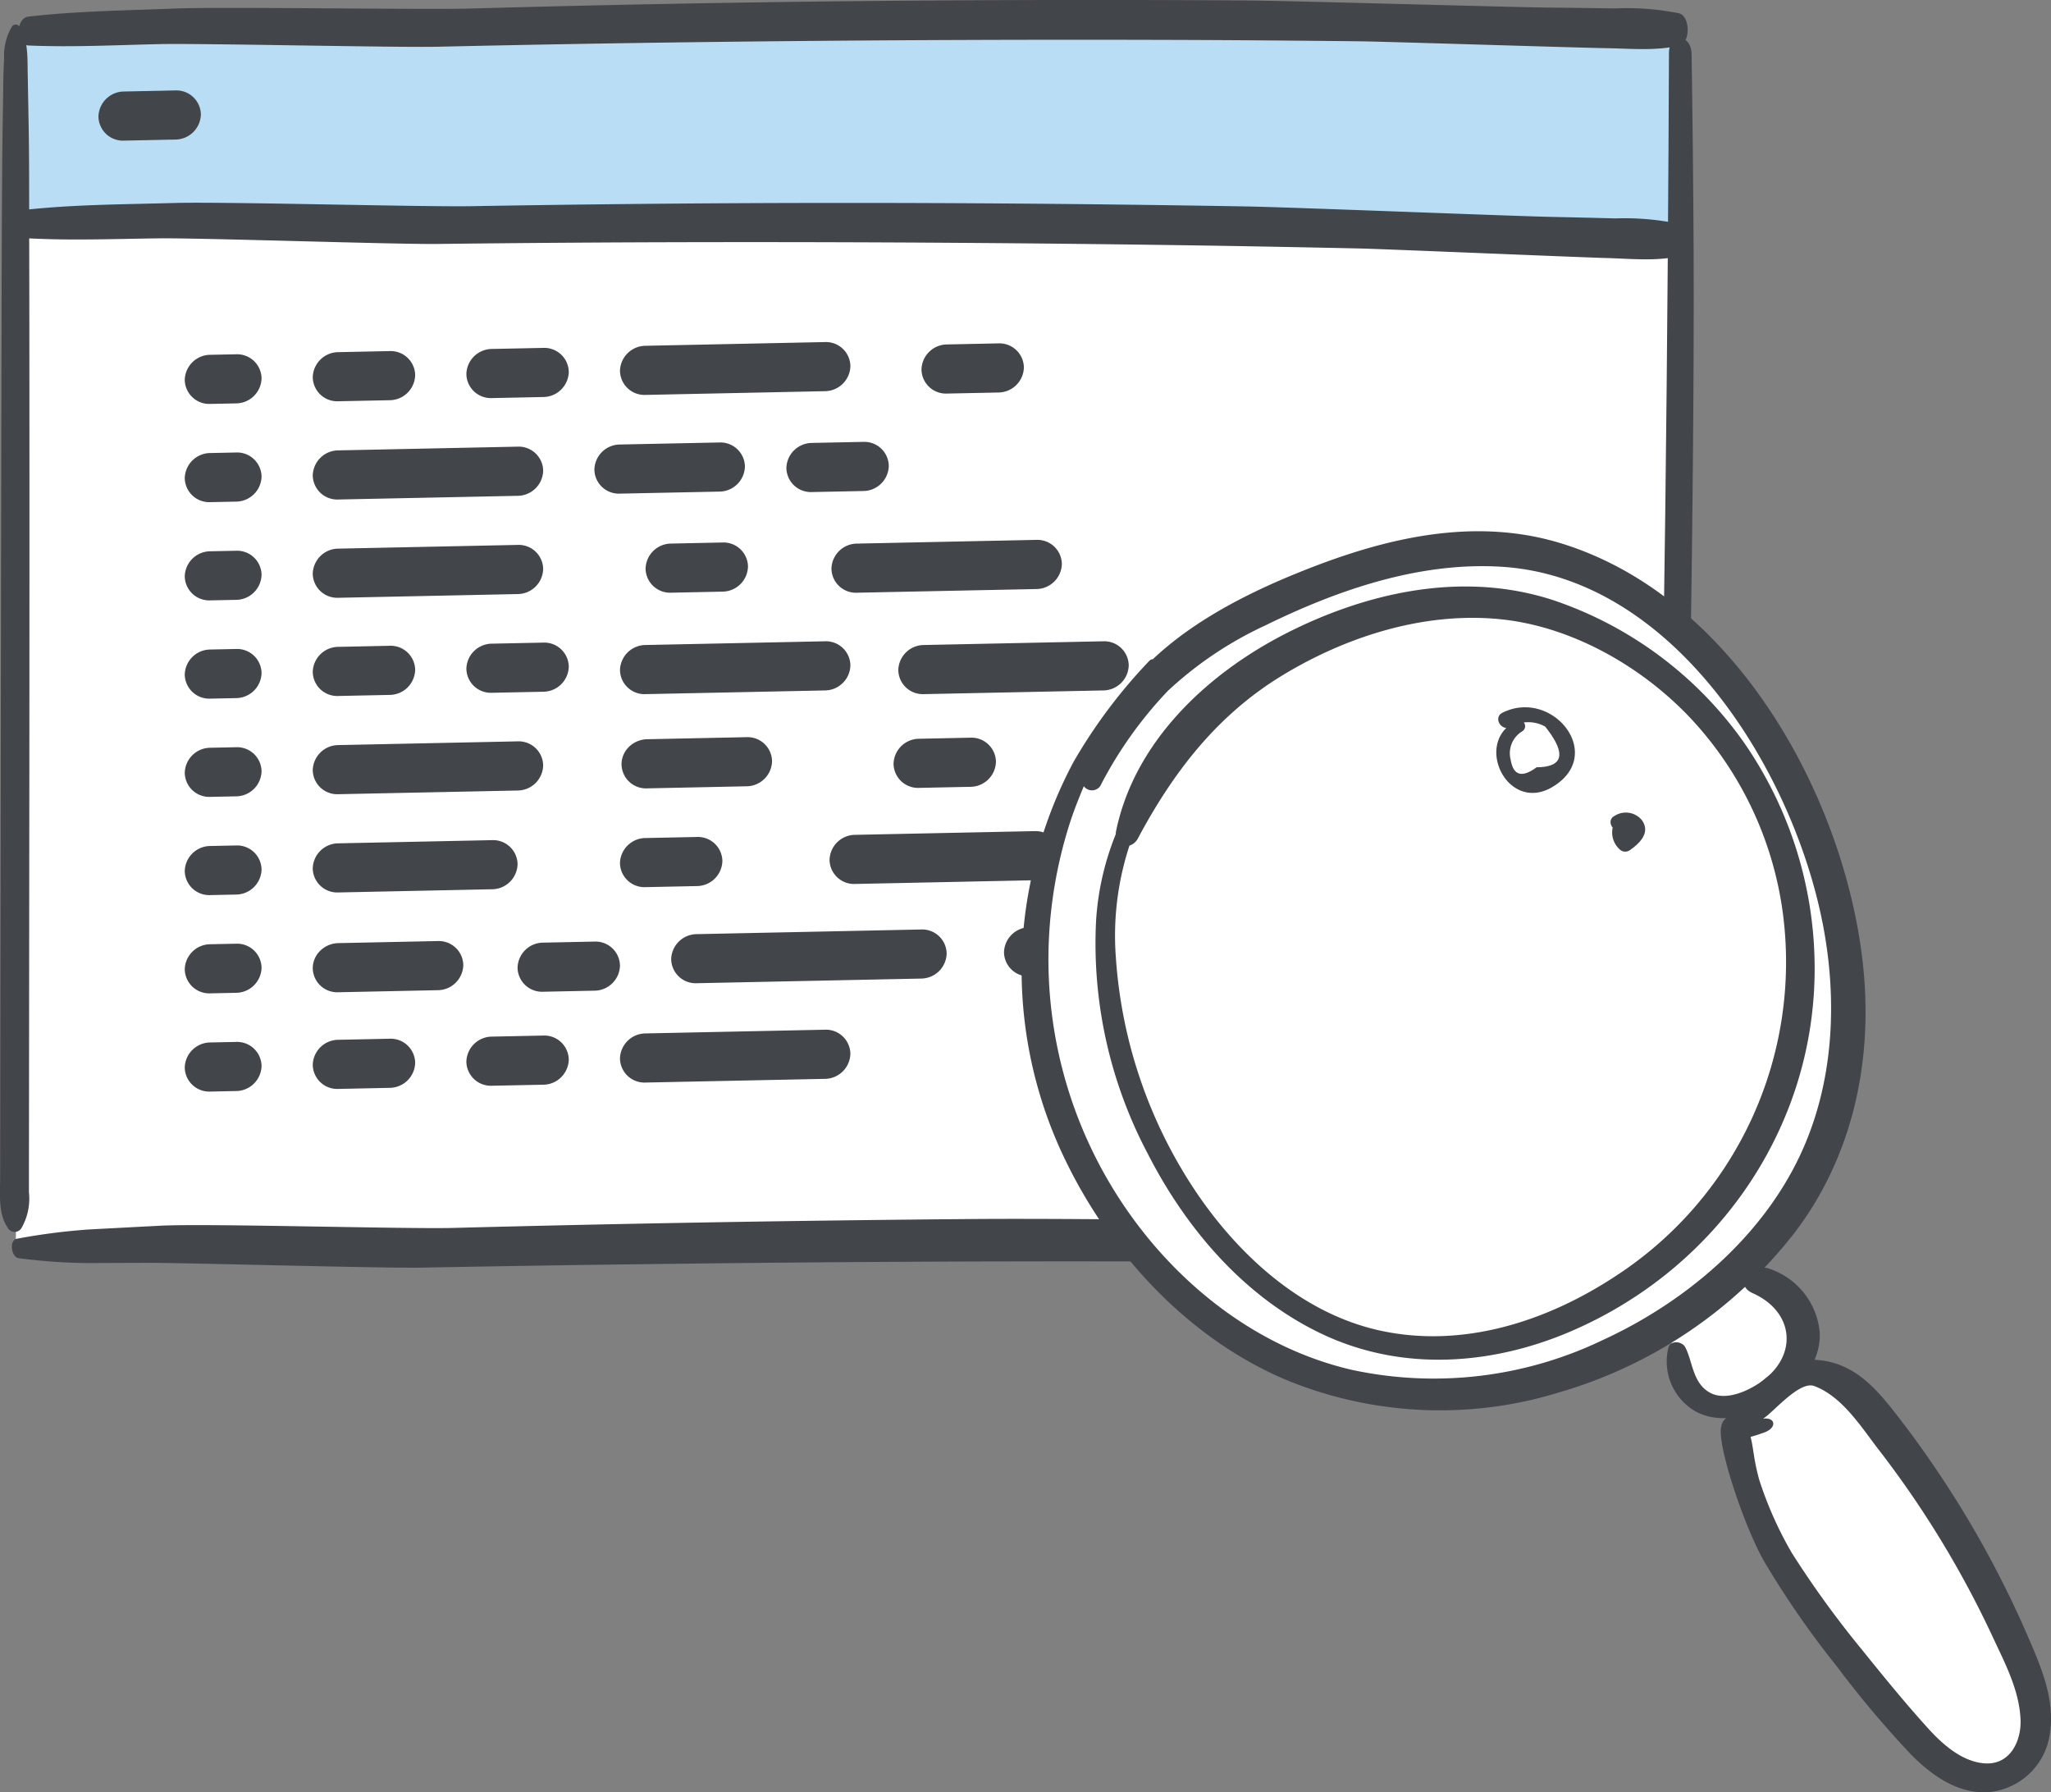<svg id="_0017" data-name="0017" xmlns="http://www.w3.org/2000/svg" width="211.509" height="184.81" viewBox="0 0 211.509 184.81">
  <rect x="0" y="0" width="211.509" height="184.81" fill="#808080" stroke="none"/>
  <g id="Gruppe_23390" data-name="Gruppe 23390" transform="translate(0 0)">
    <g id="Gruppe_23393" data-name="Gruppe 23393">
      <path id="Pfad_48713" data-name="Pfad 48713" d="M-.362-1c-.19,6.275-.144,116.906-.361,124.1,57.261.163,113.992.066,171.073-.177,0-6.488-.146-119.644-.146-124.916Z" transform="translate(2.347 5.327)" fill="#fff"/>
      <path id="Pfad_48714" data-name="Pfad 48714" d="M-.362-.164C-.552.863-.506,18.979-.723,20.156c57.261.026,113.992.011,171.073-.029,0-1.063-.146-19.591-.146-20.455Z" transform="translate(2.347 3.656)" fill="#b9ddf5"/>
      <path id="Pfad_48716" data-name="Pfad 48716" d="M-1.029-3.685c4.471.235,8.939.054,13.406,0s24.324.629,28.793.577q13.289-.16,26.583-.183,26.707-.048,53.425.362,7.548.124,15.1.289c2.477.057,22.9.92,25.377.984,2.51.065,5.045.356,7.517-.188,1.162-.255,1.193-3,0-3.33a26.974,26.974,0,0,0-6.559-.567q-3.355-.09-6.71-.159c-4.473-.1-26.895-1-31.368-1.076q-13.3-.23-26.6-.316Q71.221-7.465,44.521-7c-5.029.081-25.441-.475-30.469-.333s-10.074.148-15.082.667c-1.333.138-1.4,2.9,0,2.982" transform="translate(3.984 28.262)" fill="#42454a"/>
      <path id="Pfad_48715" data-name="Pfad 48715" d="M-1.045-4.711c4.473.187,8.939-.042,13.405-.143s24.329.367,28.8.268q13.287-.3,26.579-.471,26.7-.336,53.425-.215,7.549.043,15.1.127c2.477.03,22.91.673,25.386.71,2.511.038,5.049.3,7.515-.269,1.159-.268,1.16-3.017-.036-3.33a26.965,26.965,0,0,0-6.565-.5q-3.355-.054-6.711-.086c-4.474-.05-26.9-.707-31.378-.737q-13.3-.085-26.6-.028-26.715.111-53.408.863c-5.028.135-25.445-.2-30.471,0s-10.072.257-15.073.829c-1.331.152-1.371,2.92.032,2.982" transform="translate(4.012 9.404)" fill="#42454a"/>
      <path id="Pfad_48718" data-name="Pfad 48718" d="M-2.245-1.531c-.089,24.493-.474,70.522-1.367,94.95q-.378,10.331-.866,20.643c-.128,2.7,2.886,2.825,3.009.135C-.362,89.82.4,43.787.3,19.3Q.252,8.94.088-1.426c-.033-2.1-2.325-2.213-2.333-.1" transform="translate(174.356 6.989)" fill="#42454a"/>
      <path id="Pfad_48717" data-name="Pfad 48717" d="M-1.236-.208a5.833,5.833,0,0,0-.807,3.28c-.108,1.813-.089,3.667-.126,5.491-.067,3.313-.077,6.636-.1,9.959-.037,6.749-.087,35.488-.1,42.239q-.031,20.44-.062,40.881-.009,5.663-.017,11.334,0,2.749-.008,5.5c0,1.853-.2,3.69.776,5.163a.816.816,0,0,0,1.411.065,6.062,6.062,0,0,0,.785-3.719q0-2.748.005-5.5.005-4.985.01-9.962.01-10.137.02-20.267C.571,70.629.583,35.025.543,21.4.532,17.619.555,13.837.488,10.058q-.048-2.751-.1-5.5C.363,2.931.426,1.074-.447-.171a.459.459,0,0,0-.789-.036" transform="translate(2.468 2.946)" fill="#42454a"/>
      <path id="Pfad_48719" data-name="Pfad 48719" d="M-.719-7.974a59.776,59.776,0,0,0,6.7.5c2.154-.005,4.307-.018,6.46-.023,4.388-.007,24.158.574,28.544.492q13.279-.252,26.563-.4,26.329-.321,52.668-.218c9.976.039,37.9.933,47.882,1.061.933.015,1.632-.977,1.672-2.265.052-1.662,0-3.33-.018-5-.037-2.758-2.815-2.774-3.009-.136-.122,1.659-.269,3.318-.317,4.987.557-.753,1.115-1.512,1.672-2.265-17.722-.128-53.39-.926-71.106-.768q-26.456.223-52.9.911c-4.945.132-25.279-.475-30.219-.226q-3.708.192-7.416.39a65.126,65.126,0,0,0-7.37.951c-.841.146-.587,1.925.193,2.008" transform="translate(2.658 137.709)" fill="#42454a"/>
      <path id="Pfad_48720" data-name="Pfad 48720" d="M-2.649-.55l26.4-.548a2.525,2.525,0,0,1,2.64,2.478,2.654,2.654,0,0,1-2.64,2.588l-26.4.547a2.525,2.525,0,0,1-2.64-2.478A2.654,2.654,0,0,1-2.649-.55" transform="translate(120.859 76.943)" fill="#42454a"/>
      <path id="Pfad_48721" data-name="Pfad 48721" d="M-2.649-.481,20.479-.961a2.525,2.525,0,0,1,2.64,2.477A2.655,2.655,0,0,1,20.479,4.1l-23.128.479a2.524,2.524,0,0,1-2.64-2.478A2.654,2.654,0,0,1-2.649-.481" transform="translate(74.505 96.801)" fill="#42454a"/>
      <path id="Pfad_48722" data-name="Pfad 48722" d="M-2.649-.385,15.832-.769a2.524,2.524,0,0,1,2.64,2.478A2.653,2.653,0,0,1,15.832,4.3l-18.481.383A2.524,2.524,0,0,1-5.289,2.2,2.653,2.653,0,0,1-2.649-.385" transform="translate(37.542 56.955)" fill="#42454a"/>
      <path id="Pfad_48723" data-name="Pfad 48723" d="M-2.649-.11,2.632-.22a2.524,2.524,0,0,1,2.64,2.478,2.653,2.653,0,0,1-2.64,2.587l-5.281.11a2.525,2.525,0,0,1-2.64-2.478A2.654,2.654,0,0,1-2.649-.11" transform="translate(37.542 107.324)" fill="#42454a"/>
      <path id="Pfad_48724" data-name="Pfad 48724" d="M-2.649-5.194a2.525,2.525,0,0,1-2.64-2.477,2.655,2.655,0,0,1,2.64-2.588l5.281-.109A2.524,2.524,0,0,1,5.271-7.89,2.654,2.654,0,0,1,2.632-5.3Z" transform="translate(53.383 117.145)" fill="#42454a"/>
      <path id="Pfad_48725" data-name="Pfad 48725" d="M-2.65-5.193A2.525,2.525,0,0,1-5.29-7.671a2.654,2.654,0,0,1,2.64-2.587l5.28-.109A2.523,2.523,0,0,1,5.27-7.89,2.653,2.653,0,0,1,2.631-5.3Z" transform="translate(86.386 55.929)" fill="#42454a"/>
      <path id="Pfad_48726" data-name="Pfad 48726" d="M-2.649-5.193a2.524,2.524,0,0,1-2.64-2.477,2.654,2.654,0,0,1,2.64-2.588l5.281-.109A2.524,2.524,0,0,1,5.271-7.89,2.654,2.654,0,0,1,2.632-5.3Z" transform="translate(141.339 105.73)" fill="#42454a"/>
      <path id="Pfad_48727" data-name="Pfad 48727" d="M-2.649-.33,13.191-.659a2.524,2.524,0,0,1,2.641,2.477,2.653,2.653,0,0,1-2.641,2.587l-15.841.329a2.524,2.524,0,0,1-2.64-2.478A2.654,2.654,0,0,1-2.649-.33" transform="translate(37.542 87.287)" fill="#42454a"/>
      <path id="Pfad_48728" data-name="Pfad 48728" d="M-2.649-.385,15.832-.769a2.525,2.525,0,0,1,2.64,2.479A2.654,2.654,0,0,1,15.832,4.3L-2.649,4.68A2.524,2.524,0,0,1-5.289,2.2,2.654,2.654,0,0,1-2.649-.385" transform="translate(37.542 77.211)" fill="#42454a"/>
      <path id="Pfad_48729" data-name="Pfad 48729" d="M-2.649-.11,2.632-.22a2.524,2.524,0,0,1,2.64,2.478,2.653,2.653,0,0,1-2.64,2.587l-5.281.11a2.525,2.525,0,0,1-2.64-2.479A2.654,2.654,0,0,1-2.649-.11" transform="translate(37.542 66.808)" fill="#42454a"/>
      <path id="Pfad_48730" data-name="Pfad 48730" d="M-2.65-.11,2.631-.22A2.524,2.524,0,0,1,5.27,2.257a2.653,2.653,0,0,1-2.64,2.588l-5.28.11A2.525,2.525,0,0,1-5.29,2.476,2.654,2.654,0,0,1-2.65-.11" transform="translate(97.437 76.284)" fill="#42454a"/>
      <path id="Pfad_48731" data-name="Pfad 48731" d="M-7.949-5.084l-5.28.109a2.524,2.524,0,0,1-2.64-2.478,2.654,2.654,0,0,1,2.64-2.587l5.28-.109a2.524,2.524,0,0,1,2.64,2.477,2.653,2.653,0,0,1-2.64,2.588" transform="translate(63.964 76.409)" fill="#42454a"/>
      <path id="Pfad_48732" data-name="Pfad 48732" d="M-7.949-5.084l-5.279.109A2.525,2.525,0,0,1-15.87-7.453a2.655,2.655,0,0,1,2.641-2.587l5.28-.11h0A2.524,2.524,0,0,1-5.309-7.672,2.654,2.654,0,0,1-7.949-5.084" transform="translate(82.445 66.088)" fill="#42454a"/>
      <path id="Pfad_48733" data-name="Pfad 48733" d="M-7.949,0A2.524,2.524,0,0,1-5.309,2.476,2.654,2.654,0,0,1-7.949,5.063l-5.279.109A2.524,2.524,0,0,1-15.87,2.7,2.654,2.654,0,0,1-13.229.109Z" transform="translate(79.805 86.301)" fill="#42454a"/>
      <path id="Pfad_48734" data-name="Pfad 48734" d="M-7.949,0A2.524,2.524,0,0,1-5.308,2.476,2.654,2.654,0,0,1-7.949,5.063l-5.279.109A2.523,2.523,0,0,1-15.869,2.7,2.653,2.653,0,0,1-13.228.109Z" transform="translate(69.243 97.087)" fill="#42454a"/>
      <path id="Pfad_48735" data-name="Pfad 48735" d="M0-2.811A2.534,2.534,0,0,1,.772-4.618,2.755,2.755,0,0,1,2.64-5.4l10.244-.213a2.524,2.524,0,0,1,2.64,2.479,2.654,2.654,0,0,1-2.64,2.586L2.64-.334A2.524,2.524,0,0,1,0-2.811" transform="translate(64.094 81.623)" fill="#42454a"/>
      <path id="Pfad_48736" data-name="Pfad 48736" d="M0-2.811A2.533,2.533,0,0,1,.772-4.618,2.758,2.758,0,0,1,2.64-5.4l10.244-.213a2.525,2.525,0,0,1,2.64,2.479,2.654,2.654,0,0,1-2.64,2.587L2.64-.334A2.524,2.524,0,0,1,0-2.811Z" transform="translate(32.253 102.646)" fill="#42454a"/>
      <path id="Pfad_48737" data-name="Pfad 48737" d="M-21.2-5.084-39.68-4.7a2.525,2.525,0,0,1-2.64-2.479,2.654,2.654,0,0,1,2.64-2.586l18.481-.383a2.524,2.524,0,0,1,2.64,2.477A2.654,2.654,0,0,1-21.2-5.084" transform="translate(145.858 105.374)" fill="#42454a"/>
      <path id="Pfad_48738" data-name="Pfad 48738" d="M-2.649-.385,15.832-.768a2.524,2.524,0,0,1,2.64,2.478A2.654,2.654,0,0,1,15.832,4.3L-2.649,4.68A2.524,2.524,0,0,1-5.289,2.2,2.654,2.654,0,0,1-2.649-.385" transform="translate(69.224 106.942)" fill="#42454a"/>
      <path id="Pfad_48739" data-name="Pfad 48739" d="M-2.649-.385,15.833-.768a2.524,2.524,0,0,1,2.64,2.478A2.654,2.654,0,0,1,15.833,4.3L-2.649,4.68A2.524,2.524,0,0,1-5.289,2.2,2.654,2.654,0,0,1-2.649-.385" transform="translate(69.225 66.892)" fill="#42454a"/>
      <path id="Pfad_48740" data-name="Pfad 48740" d="M-2.649-.385,15.833-.768a2.524,2.524,0,0,1,2.64,2.478A2.654,2.654,0,0,1,15.833,4.3L-2.649,4.68A2.524,2.524,0,0,1-5.289,2.2,2.654,2.654,0,0,1-2.649-.385" transform="translate(97.927 66.892)" fill="#42454a"/>
      <path id="Pfad_48741" data-name="Pfad 48741" d="M-2.651-5.467A2.524,2.524,0,0,1-5.292-7.944a2.654,2.654,0,0,1,2.641-2.587l18.48-.383a2.523,2.523,0,0,1,2.64,2.478A2.653,2.653,0,0,1,15.83-5.85Z" transform="translate(90.839 96.612)" fill="#42454a"/>
      <path id="Pfad_48742" data-name="Pfad 48742" d="M-5.3-5.084l-2.64.055A2.525,2.525,0,0,1-10.58-7.506a2.655,2.655,0,0,1,2.641-2.588l2.64-.054A2.524,2.524,0,0,1-2.66-7.671,2.653,2.653,0,0,1-5.3-5.084" transform="translate(29.633 117.582)" fill="#42454a"/>
      <path id="Pfad_48743" data-name="Pfad 48743" d="M-5.3-5.084l-2.64.055A2.525,2.525,0,0,1-10.58-7.507a2.654,2.654,0,0,1,2.641-2.586l2.64-.055A2.524,2.524,0,0,1-2.66-7.671,2.653,2.653,0,0,1-5.3-5.084" transform="translate(29.633 107.454)" fill="#42454a"/>
      <path id="Pfad_48744" data-name="Pfad 48744" d="M-5.3-5.083l-2.64.055A2.524,2.524,0,0,1-10.58-7.505a2.653,2.653,0,0,1,2.641-2.586l2.64-.055A2.523,2.523,0,0,1-2.66-7.67,2.653,2.653,0,0,1-5.3-5.083" transform="translate(29.633 97.322)" fill="#42454a"/>
      <path id="Pfad_48745" data-name="Pfad 48745" d="M-5.3-5.084l-2.64.055A2.525,2.525,0,0,1-10.58-7.506a2.655,2.655,0,0,1,2.641-2.588l2.64-.054A2.524,2.524,0,0,1-2.66-7.671,2.653,2.653,0,0,1-5.3-5.084" transform="translate(29.633 87.195)" fill="#42454a"/>
      <path id="Pfad_48746" data-name="Pfad 48746" d="M-5.3-5.084l-2.64.054A2.525,2.525,0,0,1-10.58-7.508a2.654,2.654,0,0,1,2.641-2.587l2.64-.055A2.524,2.524,0,0,1-2.66-7.672,2.654,2.654,0,0,1-5.3-5.084" transform="translate(29.633 77.067)" fill="#42454a"/>
      <path id="Pfad_48747" data-name="Pfad 48747" d="M-5.3-5.083l-2.64.054A2.524,2.524,0,0,1-10.58-7.505a2.654,2.654,0,0,1,2.641-2.587l2.64-.054A2.523,2.523,0,0,1-2.66-7.67,2.653,2.653,0,0,1-5.3-5.083" transform="translate(29.633 66.934)" fill="#42454a"/>
      <path id="Pfad_48748" data-name="Pfad 48748" d="M-2.649-.385,15.832-.769a2.525,2.525,0,0,1,2.64,2.479A2.655,2.655,0,0,1,15.832,4.3L-2.649,4.68A2.524,2.524,0,0,1-5.289,2.2,2.654,2.654,0,0,1-2.649-.385" transform="translate(37.542 46.824)" fill="#42454a"/>
      <path id="Pfad_48749" data-name="Pfad 48749" d="M-2.649-.385,15.832-.769a2.525,2.525,0,0,1,2.64,2.478A2.654,2.654,0,0,1,15.832,4.3L-2.649,4.68A2.524,2.524,0,0,1-5.289,2.2,2.654,2.654,0,0,1-2.649-.385" transform="translate(91.032 56.436)" fill="#42454a"/>
      <path id="Pfad_48750" data-name="Pfad 48750" d="M-2.649-.11,2.632-.22a2.524,2.524,0,0,1,2.64,2.477,2.654,2.654,0,0,1-2.64,2.588l-5.281.109a2.524,2.524,0,0,1-2.64-2.478A2.654,2.654,0,0,1-2.649-.11" transform="translate(37.542 36.421)" fill="#42454a"/>
      <path id="Pfad_48751" data-name="Pfad 48751" d="M-7.949-5.084l-5.28.11a2.525,2.525,0,0,1-2.64-2.479,2.654,2.654,0,0,1,2.64-2.587l5.28-.109a2.524,2.524,0,0,1,2.64,2.477,2.653,2.653,0,0,1-2.64,2.588" transform="translate(63.964 46.021)" fill="#42454a"/>
      <path id="Pfad_48752" data-name="Pfad 48752" d="M-7.949-5.084l-5.28.109a2.524,2.524,0,0,1-2.64-2.478,2.654,2.654,0,0,1,2.64-2.587l5.28-.109a2.524,2.524,0,0,1,2.64,2.477,2.653,2.653,0,0,1-2.64,2.588" transform="translate(110.897 45.556)" fill="#42454a"/>
      <path id="Pfad_48753" data-name="Pfad 48753" d="M-2.649-5.3a2.524,2.524,0,0,1-2.64-2.478,2.653,2.653,0,0,1,2.64-2.587L7.6-10.575A2.525,2.525,0,0,1,10.235-8.1,2.654,2.654,0,0,1,7.6-5.51Z" transform="translate(66.585 56.199)" fill="#42454a"/>
      <path id="Pfad_48754" data-name="Pfad 48754" d="M-21.2-5.084-39.68-4.7a2.525,2.525,0,0,1-2.64-2.479,2.653,2.653,0,0,1,2.64-2.586l18.482-.383a2.524,2.524,0,0,1,2.64,2.477A2.654,2.654,0,0,1-21.2-5.084" transform="translate(106.256 45.419)" fill="#42454a"/>
      <path id="Pfad_48755" data-name="Pfad 48755" d="M-5.3-5.084l-2.64.054A2.524,2.524,0,0,1-10.58-7.507a2.655,2.655,0,0,1,2.641-2.588l2.64-.055A2.524,2.524,0,0,1-2.66-7.671,2.654,2.654,0,0,1-5.3-5.084" transform="translate(29.633 56.807)" fill="#42454a"/>
      <path id="Pfad_48756" data-name="Pfad 48756" d="M-5.3-5.084l-2.64.054A2.525,2.525,0,0,1-10.58-7.507a2.654,2.654,0,0,1,2.641-2.587l2.64-.054A2.524,2.524,0,0,1-2.66-7.672,2.653,2.653,0,0,1-5.3-5.084" transform="translate(29.633 46.678)" fill="#42454a"/>
      <path id="Pfad_48757" data-name="Pfad 48757" d="M-2.649-.11,2.632-.22a2.524,2.524,0,0,1,2.64,2.478,2.653,2.653,0,0,1-2.64,2.587l-5.281.11a2.525,2.525,0,0,1-2.64-2.479A2.654,2.654,0,0,1-2.649-.11" transform="translate(15.442 9.545)" fill="#42454a"/>
    </g>
    <g id="Gruppe_23392" data-name="Gruppe 23392" transform="translate(105.349 54.773)">
      <path id="Pfad_48758" data-name="Pfad 48758" d="M-13.73-3.273A8.757,8.757,0,0,0-21.5-6.5c-5.256.4-4.915,2.234-5.623,4.6s.008,5,.726,7.506,13.423,22.34,15.672,24.371S-3.353,36.234.247,33.92s2.508-8.243,1.314-10.632S-11.649-1.405-13.73-3.273" transform="translate(101.786 93.911)" fill="#fff"/>
      <path id="Pfad_48759" data-name="Pfad 48759" d="M-13.315-6.658A6.633,6.633,0,0,1-19.948-.024a6.633,6.633,0,0,1-6.633-6.633,6.633,6.633,0,0,1,6.633-6.633,6.633,6.633,0,0,1,6.633,6.633" transform="translate(93.605 90.662)" fill="#fff"/>
      <path id="Pfad_48760" data-name="Pfad 48760" d="M-83.118-38.187c1.715,8.651,1.156,17.509-2.432,25.071C-89.685-4.4-97.718,2.463-106.622,6.557a41.711,41.711,0,0,1-26.8,3.2C-143.253,7.5-151.8.958-157.61-7.466a47.075,47.075,0,0,1-8.306-27.976A48.194,48.194,0,0,1-163.7-48.564c.452-1.42.991-2.783,1.554-4.128a1.081,1.081,0,0,0,1.758-.019A43.66,43.66,0,0,1-153.144-62.9a39.65,39.65,0,0,1,10.4-6.979c7.512-3.684,16.309-6.832,25.258-6.293,18.518,1.116,31.161,21.8,34.374,37.989" transform="translate(167.179 78.257)" fill="#fff"/>
      <path id="Pfad_48761" data-name="Pfad 48761" d="M-.195-8.281a5.949,5.949,0,0,0,2.8,6.6c2.806,1.522,6.455.287,8.825-1.306C13.9-4.644,15.57-7.281,15.4-9.884a7.638,7.638,0,0,0-5.187-6.509c-2.042-.731-3.746,1.614-1.731,2.513,4.128,1.838,4.659,6.074,1.356,8.779C8.519-4.017,5.81-2.585,4-3.663,2.283-4.682,2.3-6.849,1.536-8.306c-.314-.606-1.5-.754-1.73.025" transform="translate(66.905 92.443)" fill="#42454a"/>
      <path id="Pfad_48762" data-name="Pfad 48762" d="M-.072-6.857C-.643-5.179,2.3,3.638,4.4,7.223a93.473,93.473,0,0,0,7.4,10.674,105.106,105.106,0,0,0,7.7,9.144c1.991,2,4.637,4,7.809,3.875a7.017,7.017,0,0,0,6.446-5.774c.652-3.566-.764-6.9-2.077-9.957A105.737,105.737,0,0,0,18.251-7.676c-2.346-3.035-4.821-6.118-9.385-6.011C5.612-13.613.736-9.272,1.309-5.945c.141.8,2.142.078,3.009-.229C5.833-6.711,5.434-7.99,3.9-7.527c.563.312,3.848-4.1,5.6-3.447,2.9,1.085,4.847,4.237,6.611,6.519A102.086,102.086,0,0,1,27.884,14.853c1.242,2.675,2.767,5.5,2.889,8.589.086,2.159-1.051,4.679-3.71,4.49-2.359-.171-4.385-2.021-5.816-3.6-2.419-2.667-4.7-5.477-6.958-8.278A100.465,100.465,0,0,1,7.176,6.217,38.18,38.18,0,0,1,3.848-1.236c-.828-2.9-.5-3.95-1.426-5.867a1.3,1.3,0,0,0-2.494.246" transform="translate(72.246 99.116)" fill="#42454a"/>
      <path id="Pfad_48763" data-name="Pfad 48763" d="M-55.684-1.2c-9.349-2.817-18.831-.208-26.865,3.038C-87.817,3.963-93.408,6.8-97.634,10.8a.459.459,0,0,0-.346.152,54.407,54.407,0,0,0-7.81,10.4A45.019,45.019,0,0,0-110.309,34.1a44.937,44.937,0,0,0,3.807,28.65c4.661,9.484,12.476,17.977,22.385,22.257a41.692,41.692,0,0,0,28.51,1.349A47.575,47.575,0,0,0-31.479,69.97c5.625-7.356,7.974-16.658,7.207-26.344C-25.649,26.23-37.088,4.408-55.684-1.2m27.1,39.076c1.653,8.338,1.114,16.874-2.344,24.163-3.984,8.4-11.727,15.014-20.308,18.96A40.194,40.194,0,0,1-77.07,84.077c-9.473-2.176-17.712-8.479-23.31-16.6a45.364,45.364,0,0,1-8-26.962,46.447,46.447,0,0,1,2.134-12.647c.435-1.369.955-2.683,1.5-3.979a1.042,1.042,0,0,0,1.694-.018,42.046,42.046,0,0,1,6.983-9.823A38.2,38.2,0,0,1-86.058,7.324C-78.818,3.774-70.339.74-61.716,1.26c17.847,1.076,30.032,21.012,33.128,36.612" transform="translate(111.167 2.404)" fill="#42454a"/>
      <path id="Pfad_48764" data-name="Pfad 48764" d="M-47.472-1.434c-9.7-3.192-19.8-.592-27.671,3.436-8.159,4.176-15.65,11.227-17.5,20.486a1.307,1.307,0,0,0,0,.177,28.419,28.419,0,0,0-2.037,8.95,46.3,46.3,0,0,0,5.316,23.978c3.842,7.538,9.771,14.658,17.785,18.523,8.688,4.193,18.1,3.133,25.763-.136C-30.424,67.415-20.407,52.6-20.578,36.152a40.9,40.9,0,0,0-7.268-22.9A39.524,39.524,0,0,0-47.472-1.434M-33.51,10.573a36.444,36.444,0,0,1,9.632,20.084A38.611,38.611,0,0,1-41.505,68.5c-6.508,4.2-15.09,7.269-23.858,5.366-7.809-1.7-14.21-7.385-18.666-13.8a49.29,49.29,0,0,1-8.607-24.642,29.758,29.758,0,0,1,1.4-11.572,1.488,1.488,0,0,0,.84-.683c3.637-6.834,8.147-12.717,14.832-16.808C-69.242,2.493-61.117-.318-52.941.518c7.152.728,14.32,4.7,19.431,10.055" transform="translate(102.363 8.564)" fill="#42454a"/>
      <path id="Pfad_48769" data-name="Pfad 48769" d="M-2.083-1.42c-4.5,2.149-.957,9.589,3.719,6.8C7.2,2.056,1.613-4.849-3.53-2.269c-.98.492-.118,1.961.86,1.471A3.551,3.551,0,0,1,.879-.842Q4.188,3.317,0,3.353-2.27,5.024-2.678,2.575A2.64,2.64,0,0,1-1.467-.366.611.611,0,0,0-2.083-1.42" transform="translate(53.117 20.988)" fill="#42454a"/>
      <path id="Pfad_48770" data-name="Pfad 48770" d="M-.494-.837A2.359,2.359,0,0,0-.054,2.1a.824.824,0,0,0,1,.129C1.985,1.515,3.177.4,2.25-.9A2.14,2.14,0,0,0-.578-1.34C-1.51-.878-.681.572.243.065l-.3.867H1.112Q.758.169.406-.593c0-.448-.693-.7-.9-.244" transform="translate(61.725 30.699)" fill="#42454a"/>
    </g>
  </g>
</svg>
